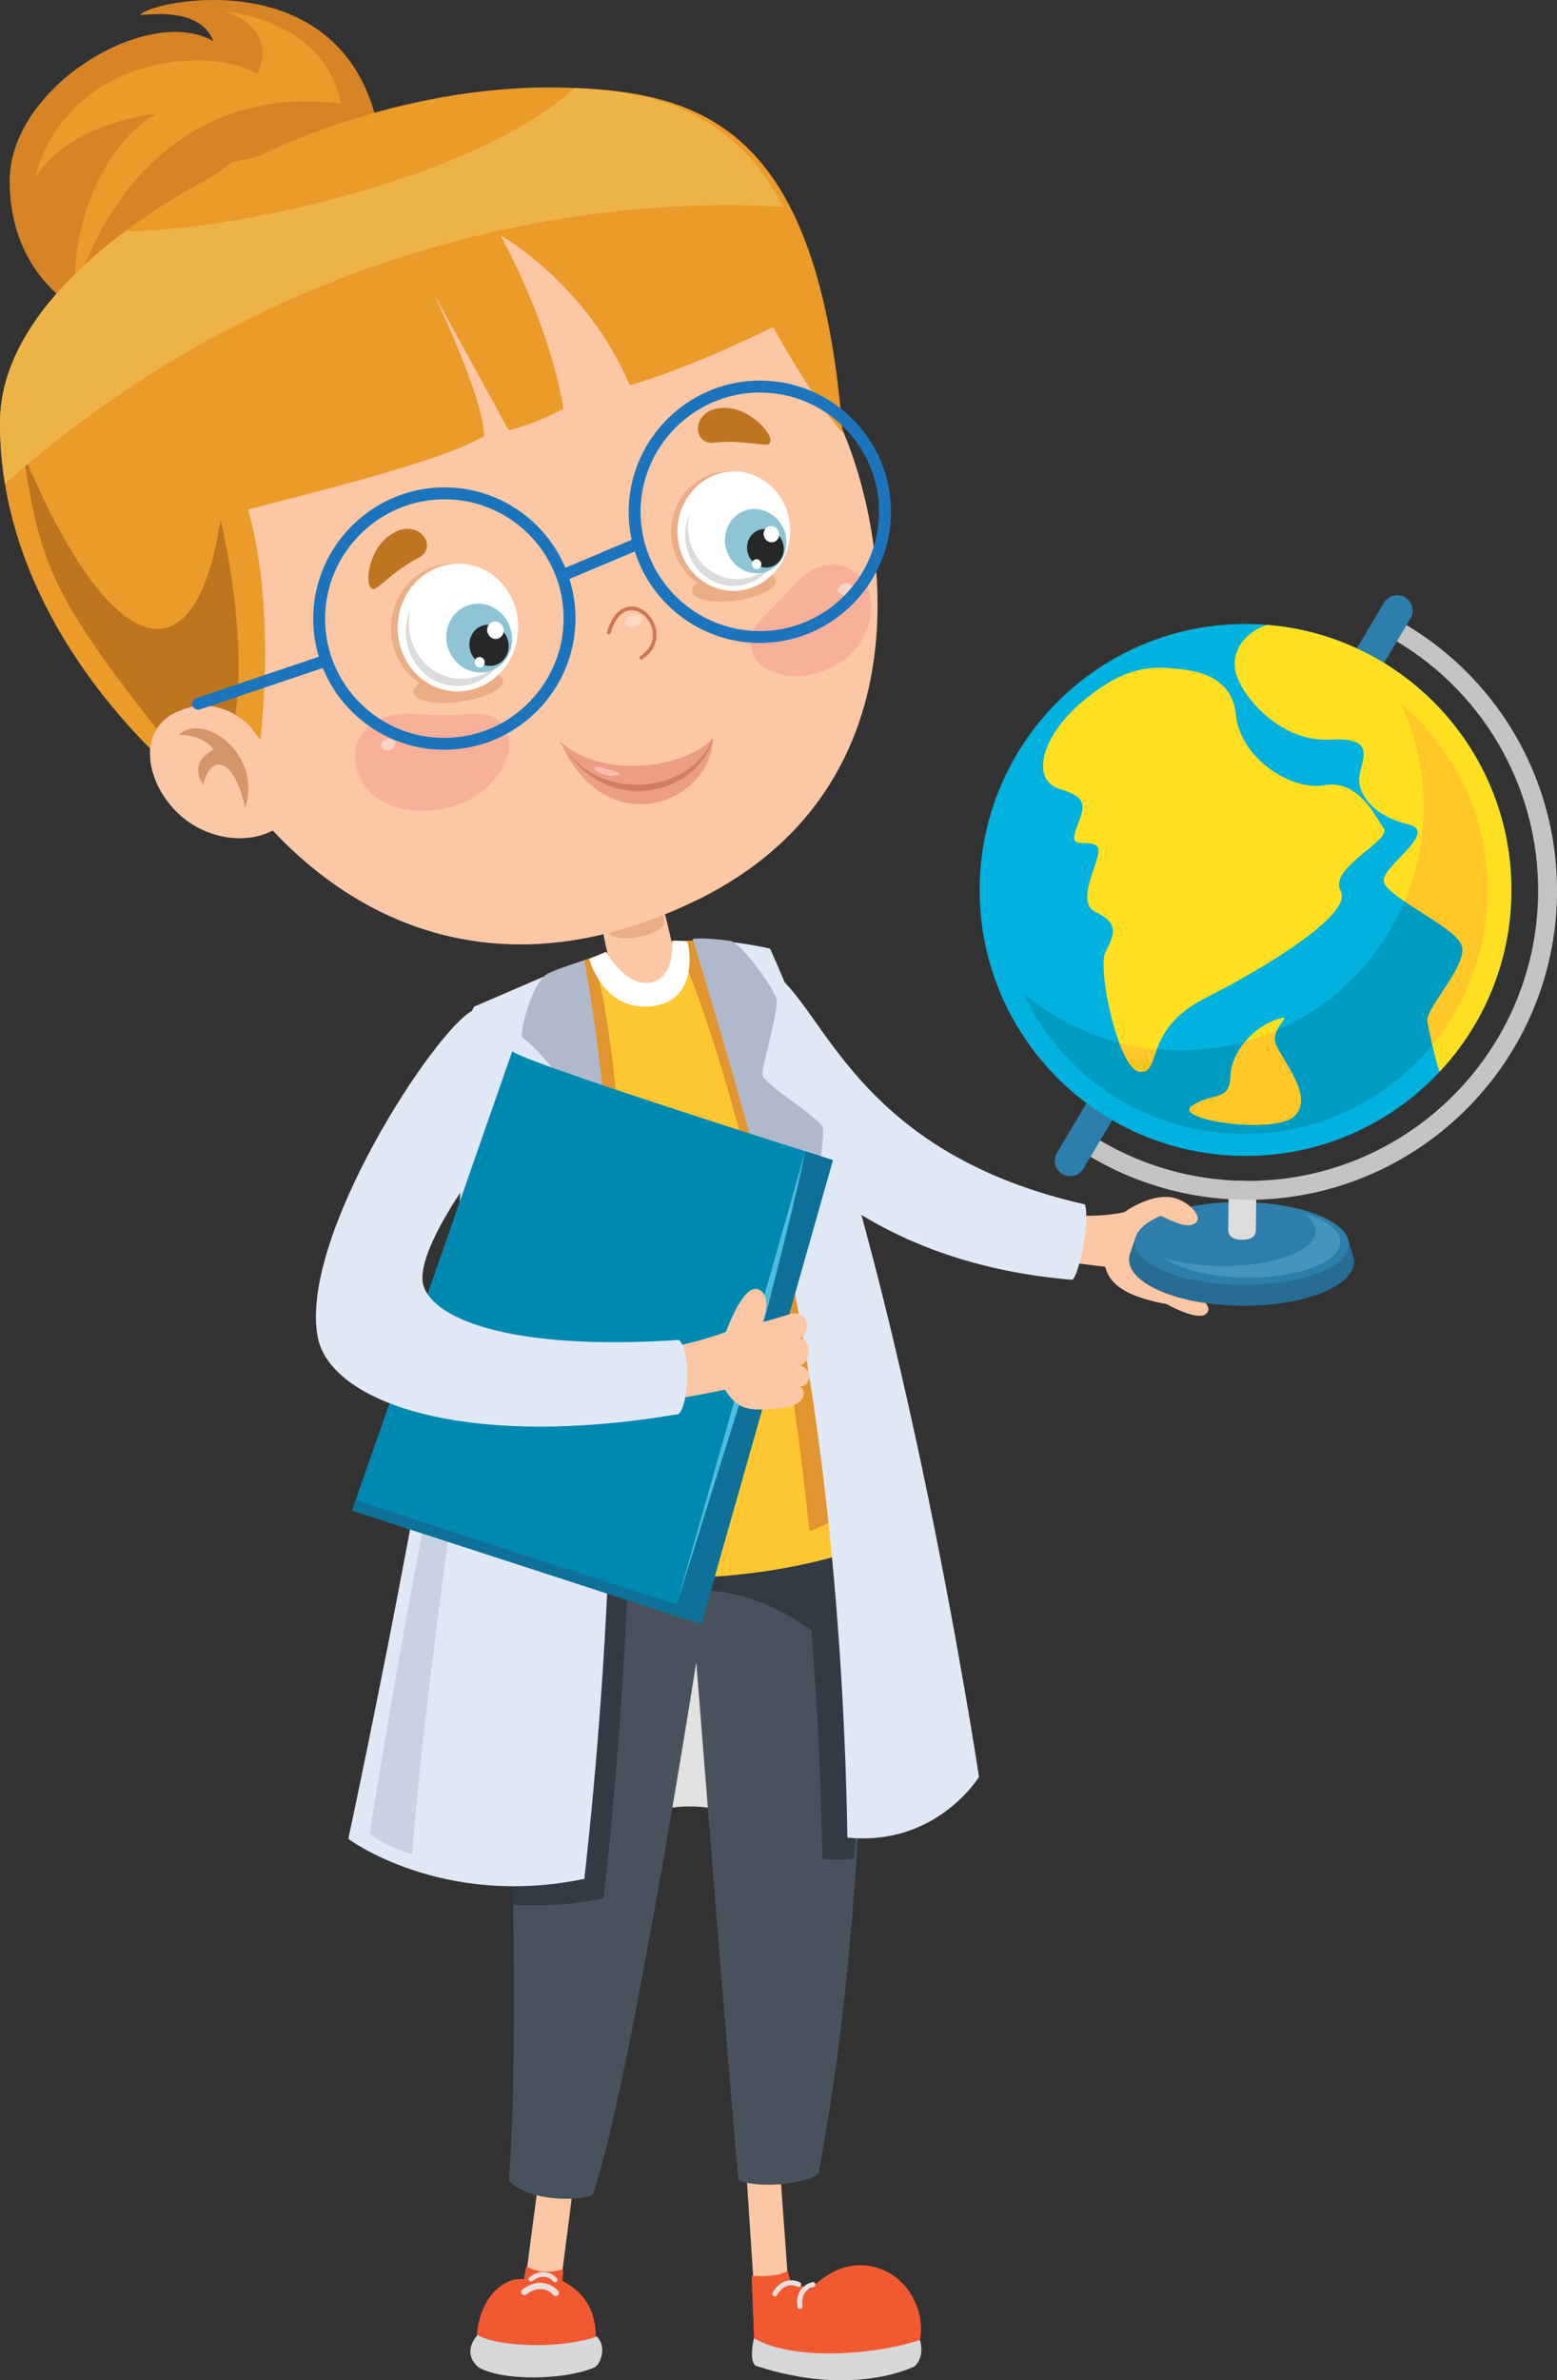 <?xml version="1.0" encoding="UTF-8"?> <svg xmlns="http://www.w3.org/2000/svg" id="Layer_1" viewBox="0 0 510.01 779.38"><rect x="0" y="0" width="510.01" height="779.38" fill="#333333" stroke="none"/><defs><style>.cls-1{fill:#fabdab;}.cls-2{fill:#f9b09b;}.cls-3{fill:#00b2dd;}.cls-4{fill:#0089b0;}.cls-5{fill:#f15a31;}.cls-6{fill:#ebad86;}.cls-7{fill:#fdd9c2;}.cls-8{fill:#e8dedc;}.cls-9{fill:#eeb347;}.cls-10{fill:#fff;}.cls-11{fill:#ffe021;}.cls-12{fill:#eb9d86;}.cls-13{fill:#eb9b29;}.cls-14{fill:#f2c717;}.cls-15{fill:#ffc828;}.cls-16{fill:#ffc832;}.cls-17{fill:#fcc7a5;}.cls-18{fill:#fcd3c5;}.cls-19{fill:#009bc1;}.cls-20{fill:#323b43;}.cls-21{fill:#8ec4d5;}.cls-22{fill:#ce7755;}.cls-23{fill:#b0b9cc;}.cls-24{fill:#be751f;}.cls-25{fill:#c9d2e3;}.cls-26{fill:#d17d64;}.cls-27{fill:#dedddc;}.cls-28{fill:#d68425;}.cls-29{fill:#d5956a;}.cls-30{fill:#dadbdc;}.cls-31{fill:#d7d8d9;}.cls-32{fill:#c5c3c4;}.cls-33{fill:#e1e1e0;}.cls-34{fill:#e1e8f5;}.cls-35{fill:#e2942f;}.cls-36{fill:#0f7199;}.cls-37{fill:#1c75bc;}.cls-38{fill:#4594bf;}.cls-39{fill:#47525c;}.cls-40{fill:#2d7eaa;}.cls-41{fill:#262727;}.cls-42{fill:#4cbede;}.cls-43{fill:#276c92;}</style></defs><g><g><path class="cls-17" d="M259.8,364.2s1.57,39.57,102.23,50.57c1.72,7.04,9.27,10.18,20.07,12.23,7.19,3.86,12.77,5.23,13.66,2.17,.94-3.18-7.37-6.8-9.32-7.98,.36,0,11.05,3.33,13.46,3.91,5.59,1.31,7.54-3.86,2.94-5.85-3.85-1.69-12.96-4.94-13.43-5.11,.5,.02,12,1.83,14.13,2.21,6.26,1.09,8.34-5.68,1.2-7.08-4.86-.95-13.43-2.29-14.13-2.65,.34-.19,6.9-.76,10.76-1.36,6.36-.99,6.38-6.56-.98-6.67-5.82-.09-19.7-.94-19.7-.94,0,0,12.59,.36,8.47-2.92-7.78-7.42-20.87,2.17-20.87,2.17,0,0-50.62,12.93-92.2-46.16-15.54-7.29-16.29,13.46-16.29,13.46Z"></path><path class="cls-6" d="M279.33,355.07c-3.12,2.82-10.19,9.26-16.12,14.82,3.13,4.53,8.77,11.28,18.09,18.54-2.08-4.3-3.94-10.33-.63-13.98,4.43-4.89,14.87-.51,18.98,1.51-7.13-5.79-14.01-12.66-20.32-20.89Z"></path><path class="cls-22" d="M373.66,407.87c.06,.24,.31,.43,.56,.41,6.42-.29,8.01-6.43,7.93-10.03-.01-.34-.26-.55-.55-.53-.32,0-.55,.25-.55,.54,.07,3.2-1.3,8.67-6.89,8.93-.3,.01-.53,.27-.52,.55,.01,.03,.01,.09,0,.12Z"></path></g><path class="cls-34" d="M355.43,394.38c-72.56-16.42-84.29-60.99-100.59-74.78-9.67,.68-15.89,33.23-15.89,33.23,0,0,25.69,59.06,112.28,66.23,1.97-1.09,5.84-17.8,4.2-24.68Z"></path><g><path class="cls-43" d="M370.01,410.9l1.82-5.4,1.1,.95c5.73-5.2,18.78-8.75,33.93-8.59,15.14,.15,28.11,3.97,33.73,9.28l1.13-.74,1.8,5.84h0c.04,.27,.06,.55,.05,.83-.08,8.21-16.66,14.69-37.01,14.48-20.37-.2-36.81-7.02-36.73-15.23,0-.48,.07-.96,.18-1.42Z"></path><path class="cls-40" d="M441.85,407.48c-.07,7.48-15.84,13.37-35.22,13.17-19.39-.2-35.04-6.41-34.96-13.89,.08-7.46,15.85-13.35,35.24-13.15,19.37,.19,35.02,6.41,34.94,13.87Z"></path><path class="cls-38" d="M400,414.58c17,.17,30.84-5,30.9-11.54,.02-2.1-1.39-4.1-3.86-5.83,7.34,2.24,12.06,5.71,12.02,9.55-.07,6.55-13.91,11.73-30.9,11.55-11.54-.12-21.56-2.68-26.8-6.35,5.16,1.59,11.62,2.55,18.64,2.62Z"></path><path class="cls-27" d="M406.82,405.94c-2.5-.02-4.52-.82-4.49-3.32l.12-11.53c.03-2.49,2.07-4.5,4.57-4.47,2.5,.03,4.5,2.08,4.48,4.56l-.12,11.53c-.03,2.5-2.07,3.26-4.56,3.23Z"></path><path class="cls-32" d="M407.74,392.85c-19.29-.2-38-5.83-54.08-16.29-1.44-.95-1.85-2.85-.91-4.29,.92-1.44,2.85-1.84,4.28-.91,15.11,9.82,32.66,15.11,50.78,15.3,52.41,.53,95.48-41.68,96.02-94.08,.36-35.25-18.67-67.63-49.66-84.49-1.51-.82-2.05-2.71-1.23-4.22,.82-1.48,2.69-2.05,4.2-1.24,33,17.98,53.26,52.47,52.88,90.02-.57,55.83-46.45,100.78-102.27,100.21Z"></path><path class="cls-40" d="M350.5,385.11c-.86,0-1.73-.24-2.52-.71-2.4-1.43-3.19-4.53-1.76-6.94l107.1-180.1c1.43-2.4,4.53-3.19,6.93-1.77,2.39,1.44,3.18,4.54,1.76,6.93l-107.1,180.11c-.96,1.6-2.66,2.49-4.41,2.47Z"></path><path class="cls-3" d="M495.08,292.29c-.49,48.1-39.88,86.69-87.97,86.2-48.1-.49-86.7-39.87-86.21-87.97,.49-48.11,39.88-86.7,87.97-86.21,48.09,.49,86.69,39.87,86.2,87.98Z"></path><path class="cls-19" d="M385.68,343.92c44.07,.45,80.17-34.91,80.61-78.99,.13-12.37-2.57-24.11-7.49-34.62,17.65,14.82,28.79,37.13,28.54,61.97-.45,44.08-36.54,79.44-80.61,78.99-31.7-.32-58.9-19.08-71.49-45.99,13.65,11.46,31.22,18.44,50.44,18.63Z"></path><path class="cls-11" d="M404.83,234.02c1.28,13.89,17.8,25.05,28.97,23.09,11.18-1.96,16.64,10.15,19.45,14.1,2.81,3.93-18.29,12.99-14.1,20.52,4.2,7.51-24.49,25.04-44.53,35.18-20.06,10.13-14.14,24.78-21.26,24.01-7.11-.8-13.9-33.64-11.33-38.96,2.59-5.31,5.05-9.56-2.97-13.21-8.01-3.64,3.26-19.2,.22-21.72-3.02-2.53-9.41,1.67-6.85-5.42,2.58-7.1,4.73-10.28-5.21-13.23-9.94-2.96-5.88-17.51,7.06-28.43,12.93-10.9,21.05-11.84,29.68-11.1,5.37,.47,19.58,1.27,20.87,15.18Zm10.23-29.41c-6.36,1.86-12.5,8.39-10.1,16.23,2.41,7.86,14.73,22.24,30.77,21.33,16.04-.9,9.85,7.03,9.5,12.57-.36,5.53,4.86,12.52,15.87,15.12,11.02,2.61-9.59,14.15-7.76,19.15,1.82,5.01,21.69,13.77,25.18,19.86,3.5,6.1-11.62,21.15-10.95,25.48,.68,4.32,3.61,16.93,4.11,16.45,14.31-15.34,23.17-35.87,23.4-58.51,.47-46.02-34.85-84.03-80.02-87.68Zm-24.57,157.5c-6.68,4.57,27.54,9.55,33.66,3.2,6.12-6.35-3.75-17.49-6.18-23.22-2.44-5.72,7.23-10.61,.08-8.24-7.16,2.38-14.7,10.18-15.01,18.78-.3,8.19-5.9,4.94-12.56,9.49Z"></path><g><path class="cls-15" d="M460.03,295.11c3.93-9.28,6.15-19.46,6.26-30.18,.13-12.37-2.57-24.11-7.49-34.62,17.65,14.82,28.79,37.13,28.54,61.97-.19,18.95-6.99,36.28-18.17,49.86-.69-3.01-1.32-6.07-1.6-7.8-.66-4.33,14.45-19.39,10.95-25.48-2.32-4.03-11.81-9.24-18.49-13.75Z"></path><path class="cls-15" d="M390.49,362.11c6.67-4.55,12.26-1.3,12.56-9.49,.15-4.25,2.08-8.32,4.86-11.63,3.56-.98,7.02-2.21,10.37-3.68-.66,1.41-1.04,3.05-.31,4.78,2.43,5.73,12.3,16.87,6.18,23.22-6.13,6.35-40.35,1.37-33.66-3.2Z"></path><path class="cls-15" d="M378.92,343.57c-1.72,4.52-2.14,7.72-5.56,7.35-2.41-.27-4.77-4.21-6.76-9.51,3.99,1.03,8.1,1.76,12.31,2.16Z"></path></g><path class="cls-14" d="M377.17,348.29c-.82,1.81-1.79,2.84-3.82,2.63-1.38-.17-2.75-1.55-4.05-3.69,2.59,.47,5.21,.83,7.87,1.06Z"></path></g><path class="cls-17" d="M387.88,393.66c2.23,1.1,5.75,4.7,4,6.5-2.34,2.4-6.73,.24-11.51-1.99-1.57,1.28-.48-8.48,7.51-4.51Z"></path></g><path class="cls-33" d="M204.07,597.04c1.9-1.27,17.75-9.52,36.12-3.17,18.38,6.34,17.01-55.56-15.1-58.09-2-.16-19.12,26.41-19.12,28.3s-1.9,32.96-1.9,32.96Z"></path><g><polygon class="cls-17" points="244.17 706.74 247.23 753.36 258.53 752.27 255.24 706.74 244.17 706.74"></polygon><g><path class="cls-5" d="M246.21,745.18q.67,18.3,.85,21.53c10.34,7.55,40.47,9.03,51.08,5.53,6.57-6.02,4.14-23.1-8.44-28.77-12.6-5.67-21.87,3.8-24.54,6.26-1.73-1.08-6.2-2.63-6.2-2.63l-1.01-3.55s-2.31,2.22-11.73,1.62Z"></path><path class="cls-31" d="M246.96,765.65c14.54,8.24,43.05,4.58,54.36,.53,1.73,5.8-1.69,8.6-1.69,8.6,0,0-19.83,10.48-52.13-.16-2.29-1.69-.54-8.97-.54-8.97Z"></path><path class="cls-8" d="M253.93,751.89c.25-.02,.48-.17,.61-.4,2.73-4.78,6.51-2.84,6.67-2.77,.41,.23,.9,.07,1.11-.34,.22-.38,.07-.89-.34-1.09-.04-.04-5.34-2.76-8.86,3.38-.21,.39-.08,.89,.32,1.11,.15,.1,.35,.13,.5,.1Z"></path><path class="cls-8" d="M262.64,755.82c.17-.19,.27-.43,.23-.69-.77-5.44,3.4-6.22,3.56-6.26,.47-.08,.76-.5,.67-.94-.06-.46-.49-.76-.94-.69-.05,.01-5.92,1.1-4.93,8.11,.07,.46,.49,.77,.93,.7,.19-.02,.35-.11,.47-.23Z"></path></g></g><g><polygon class="cls-17" points="176.6 712.53 171.91 748.15 183.58 748.56 187.52 717.88 176.6 712.53"></polygon><g><path class="cls-5" d="M172.41,742.07s-.7,3.14-.76,4.21c-6.94-.94-16.14,6.93-15.58,22.71,13.7,7.31,38.1,2.44,38.1,2.44,0,0,5.45-16.7-9.94-24.58,.37-3.57,.1-3.85,.1-3.85,0,0-6.09,2.43-11.92-.93Z"></path><path class="cls-31" d="M156.43,764.58c6.64,3.91,27.26,4.68,39.05,.47,3.41,3.38,1.23,9.03-.64,10.03-9.03,4.2-30.22,4.78-38.18,0-5.71-5.05-.22-10.5-.22-10.5Z"></path><path class="cls-8" d="M173.67,747.01c.23,.07,.49,.04,.7-.11,4.19-3.13,6.76-.01,6.86,.11,.27,.35,.78,.4,1.1,.13,.34-.27,.39-.76,.12-1.11-.03-.04-3.62-4.43-9.01-.39-.36,.26-.42,.74-.16,1.1,.1,.15,.26,.23,.4,.27Z"></path><path class="cls-8" d="M171.46,751.45c.29,.1,.62,.05,.89-.15,5.46-4.06,8.78,0,8.91,.15,.35,.43,1,.5,1.43,.18,.44-.36,.51-1,.17-1.45-.06-.05-4.72-5.75-11.74-.51-.45,.34-.53,.98-.2,1.43,.15,.18,.33,.29,.54,.35Z"></path></g></g><g><path class="cls-39" d="M164.79,502.78s6.5,155.9,1.88,211.11c4.59,5.77,19.51,7.55,27.43,4.84,11.55-31.67,33.98-174.5,33.98-174.5,0,0,11.48,146.09,13.79,169.63,7.35,3.12,23.39,.89,26.29-2.23,3.02-18.33,16.11-80.57,15.12-209.63-48.24,3.85-118.49,.78-118.49,.78Z"></path><g><path class="cls-20" d="M197.74,621.54c-10.82,2.24-20.73,2.73-29.62,2.18-.76-59.43-3.33-120.94-3.33-120.94,0,0,17.65,.77,41.34,1.05-1.09,35.8-3.68,75.44-8.4,117.71Z"></path><path class="cls-20" d="M280.97,502.17c.8,7.86,1.58,15.47,2.31,22.89-.28,32.67-1.69,60.3-3.54,83.56-3.22,.36-6.68,.42-10.38,.04-.67-39.12-3.07-74.22-6.47-105.46,6.22-.25,12.29-.59,18.09-1.02Z"></path></g><path class="cls-20" d="M165.42,500.08l-5.52,49.24s69.53-66.34,123.39,2.09c-7.6-50.06-12.04-53.87-12.04-53.87l-105.83,2.53Z"></path></g><g><path class="cls-16" d="M167.41,359.71c-20.3-16.84-1.07-31.03-1.07-31.03-.77,.29,29.53-26.66,76.41-19.43,28.47,37.1,33.14,93.03,36.51,120.06,3.55,29.27,13.42,69.7,9.51,75.27-61.1,24.05-139.6,7.12-141.57-4.67-1.62-9.74,14.93-100.61,20.2-140.2Z"></path><g><path class="cls-35" d="M242.76,309.25c-7.57-1.17-14.68-1.44-21.32-1.08,6.08,13.73,31.93,77.58,43.7,193.26,6.58-2.61,12.98-5.95,18.99-10.23,3.9-5.57-1.3-32.61-4.86-61.88-1.22-9.84-2.63-23.52-5.29-38.72-6.86-24.48-14.45-48.09-22.68-68.48-2.59-4.47-5.41-8.78-8.54-12.86Z"></path><path class="cls-35" d="M166.35,328.68s-19.23,14.19,1.07,31.03c-5.27,39.58-17.03,116.4-15.41,126.15,1.05,6.29,23.86,17.86,52.78,21.7,4.17-101.51-3.72-174.98-10.67-194.08-17.98,6.18-28.22,15.36-27.77,15.19Z"></path></g></g><path class="cls-17" d="M194.53,282.75s3.1,28.91,5.54,32.11c1.5,2.77,2.1,11.58,12.87,10.32,11.37-1.34,7.32-11.26,7.37-15.01-1.13-6.11-3.45-15.19-8.32-30.93-7.58,4.35-17.46,3.52-17.46,3.52Z"></path><path class="cls-10" d="M220.23,308.07c0,2.96,.21,12.67-7.6,13.73-7.81,1.06-14.15-10.14-14.15-10.14l-5.49,2.33s4.65,17.74,21.12,15.41c14.3-2.01,12.04-18.37,10.98-21.12-3.17-.42-4.86-.21-4.86-.21Z"></path><path class="cls-6" d="M212.74,280.72c3.66,7.7,3.52,15.87,4.99,21.73-2.03,3.93-15.66,6.89-18.4,2.98-2.18-14.82-3.74-21.2-3.74-21.2,0,0,9.56,.83,17.16-3.52Z"></path><g><path class="cls-34" d="M226.89,307.44s47.31,96.53,50.69,294.25c29.15,2.95,43.1-19.86,43.1-19.86,0,0-27.04-179.97-68.44-271.23-13.42-2.95-25.35-3.16-25.35-3.16Z"></path><path class="cls-23" d="M226.89,307.44s19.96,64.64,31.36,112.8c8.03-16.91,12.14-48.16,11.3-51.12-.85-2.95-19.85-14.36-19.85-17.32s5.49-21.33,4.65-24.71c-.85-3.38-11.47-18.5-15.22-19.01-9.29-1.27-12.24-.63-12.24-.63Z"></path></g><g><path class="cls-34" d="M187.6,315.68c9.3,18.58,21.55,140.68,3.81,299.53-46.9,9.71-77.31-13.1-77.31-13.1,0,0,40.22-187.3,36.76-225.17-3.17-34.65,4.43-47.32,4.43-47.32l32.32-13.94Z"></path><path class="cls-25" d="M154.65,449.39s-15.21,99.49-19.65,157.8c-11.41-3.81-13.94-6.97-13.94-6.97,0,0,19.64-122.94,29.79-152.73,3.8-8.24,3.8,1.9,3.8,1.9Z"></path><path class="cls-23" d="M191.4,314.41s11.41,58.92,8.24,111.52c-13.31-19.01-25.98-31.05-22.81-35.48,3.17-4.44,10.99-24.51,11.62-28.31,.64-3.8-12.79-19.37-17.32-22.39-1.27-.84,3.09-18.14,8.23-20.91,2.75-1.48,12.04-4.43,12.04-4.43Z"></path></g><g><path class="cls-4" d="M167.9,343.87c-5.45,1.2,104.93,35.98,104.93,35.98l-43.13,151.95-114.39-37.19,52.6-150.74Z"></path><path class="cls-36" d="M272.83,379.85s-3.44-1.09-9.08-2.88l-42.13,148.43-105.13-34.18-1.19,3.39,114.39,37.19,43.13-151.95Z"></path><path class="cls-42" d="M248.13,440.68s11.88-44.59,15.62-63.71l-42.13,148.43,26.51-84.72Z"></path></g><g><path class="cls-17" d="M206.08,460.06c9.66-1,20.12-2.64,31.4-5.05,3.85,6.14,7.2,7.44,18.1,5.99,9.51-.65,8.38-6.51,6.16-7.02,2.91,.54,5.83-4.97,.32-6.91,3.97-1.12,3.57-8.65,0-8.78,3.68-1.81,3.24-10.08-3.78-7.86-5.55,1.74-8.46,2.47-8.46,2.47,0,0,3.45-8.9-1.5-10.73-4.96-1.84-10.51,13.92-10.51,13.92,0,0-12.64,5.12-31.78,7.13-3.42,4.58,.05,16.85,.05,16.85Z"></path><path class="cls-34" d="M154.87,330.89c-12.05,5.82-57.18,74.52-50.77,107.03,4.18,21.18,47.97,37.02,118.11,25.11,2.91-1.7,4.61-19.67,.24-24.28-55.67,3.67-80.24-7.01-83.7-17.64-3.14-9.62,13.87-33.28,13.87-33.28l2.25-56.95Z"></path></g><g><g><path class="cls-28" d="M25.99,101.42S3.41,90.79,3.16,59.57C2.9,28.34,48.67,1.23,69.83,13.45c-4.22-11.37-21.31-8.48-23.9-8.61C49.33,.18,113.86-13.52,124.19,43.7c-18.59,11.15-98.2,57.72-98.2,57.72Z"></path><path class="cls-13" d="M84.4,24.2c-15.73-9.41-62.18-6.26-72.96,34.07,11.36-18.26,39.7-21.05,39.7-21.05-20.96,12.5-28.03,43.8-26.27,57.31C35.78,61.07,63.2,27.86,111.76,33.91c-5.1-23.9-28.5-28.96-38.45-30.4,16.45,5.64,12.76,17.11,11.09,20.69Z"></path></g><g><g><path class="cls-17" d="M271.7,132.19c16.87,29.18,38.55,123.08-44.2,162.91-82.29,39.61-142.13-10.69-167.69-68.28-30.82-69.5,16.95-126.53,66.51-144.17,77.33-27.57,122.81,10.48,145.38,49.54Z"></path><path class="cls-2" d="M246.26,212.94c1.84,7.81,14.54,11.32,25.73,5.86,11.15-5.46,15.34-16.31,12.59-25.46-2.5-8.39-14.7-12.98-24.48-1.8-9.13,10.42-15.76,13.33-13.85,21.41Z"></path><path class="cls-18" d="M274.48,193.61c.27,1.02,1.56,1.55,2.86,1.18,1.33-.35,2.18-1.46,1.88-2.48-.27-1.01-1.55-1.53-2.87-1.18-1.29,.36-2.14,1.48-1.87,2.47Z"></path><path class="cls-7" d="M204.7,204.03c.3,1.03,1.75,1.52,3.32,1.08,1.55-.4,2.57-1.58,2.3-2.59-.3-1.01-1.75-1.5-3.31-1.05-1.54,.39-2.58,1.57-2.31,2.56Z"></path><path class="cls-2" d="M116.95,252.39c3.25,10.45,15.27,15.15,29.27,12.23,13.47-2.81,24.36-16.35,19.39-25.59-4.71-8.79-11.11-3.59-27.97-5.2-16.31-1.54-23.93,8.09-20.68,18.55Z"></path><path class="cls-18" d="M124.91,244.46c.29,.96,1.54,1.41,2.76,1.03,1.23-.38,2-1.47,1.72-2.43-.3-.95-1.54-1.41-2.78-1.03-1.21,.41-1.97,1.47-1.7,2.43Z"></path><path class="cls-24" d="M239.7,133.77c-13.06-2.13-14.09,12.09-5.69,11.17,8.99-1.02,16.89,1.4,17.93,.4,2.26-2.2-4.9-10.36-12.24-11.57Z"></path><path class="cls-24" d="M126.13,176.51c9.74-8.92,18.41,2.35,10.89,6.19-8.08,4.1-13.35,10.44-14.77,10.17-3.1-.59-1.63-11.34,3.88-16.36Z"></path><g><path class="cls-12" d="M233.57,241.46c-8.33,10.14-36.82,13.98-50.12,1.18,14.88,34.24,49.92,20.3,50.12-1.18Z"></path><path class="cls-1" d="M198.03,251.57c-2.52-.79-4.1-.58-3.13,.47,.98,1.04,4.66,2.55,7.17,1.86,2.51-.69-1.12-1.41-4.04-2.33Z"></path><path class="cls-26" d="M183.6,242.88c11.34,20.35,43.09,17.54,49.97-1.42,0,.02,0,.04-.01,.06-4.11,18-34.85,27.55-49.96,1.36Z"></path></g><path class="cls-22" d="M209.94,215.96c.14,.02,.3,0,.42-.08,3.95-2.64,5.56-6.64,4.29-10.73-1.16-3.78-4.54-6.61-7.85-6.59-2.07,.03-5.88,1.13-7.97,8.43-.11,.33,.09,.66,.42,.76,.36,.11,.68-.07,.77-.41,1.4-4.85,3.79-7.52,6.78-7.53,2.83-.06,5.68,2.44,6.7,5.7,.53,1.73,1.2,6.04-3.82,9.35-.26,.21-.34,.57-.16,.86,.1,.14,.23,.23,.42,.26Z"></path><g><path class="cls-6" d="M219.9,173.15c-.57,10.89,7.3,20.18,17.6,20.74,10.28,.55,19.1-7.87,19.68-18.75,.59-10.93-7.29-20.21-17.58-20.76-10.32-.53-19.13,7.85-19.71,18.78Z"></path><path class="cls-6" d="M231.34,189.45c-5.67,2.42-6.2,5.5-1.15,6.9,5.02,1.37,13.69,.52,19.34-1.9,5.68-2.41,6.19-5.53,1.18-6.9-5.05-1.38-13.7-.52-19.36,1.9Z"></path><path class="cls-10" d="M221.93,172.95c-.55,10.77,7.2,19.95,17.4,20.5,10.17,.53,18.89-7.76,19.46-18.54,.58-10.79-7.21-19.97-17.38-20.53-10.18-.53-18.9,7.78-19.48,18.57Z"></path><path class="cls-30" d="M224.46,174.2c.09-2.14,.63-4.15,1.42-6.02-.28,1.11-.43,2.22-.53,3.37-.49,9.49,6.37,17.57,15.32,18.05,5.33,.28,10.13-2.23,13.33-6.27-2.9,5.32-8.41,8.82-14.58,8.51-8.77-.47-15.45-8.38-14.97-17.63Z"></path><path class="cls-21" d="M238.06,180.43c1.91,5.53,7.67,8.57,12.9,6.77,5.23-1.8,7.91-7.74,6.03-13.25-1.9-5.53-7.67-8.55-12.91-6.77-5.22,1.81-7.93,7.76-6.02,13.26Z"></path><path class="cls-41" d="M245.07,181.46c1.14,3.32,4.57,5.13,7.72,4.07,3.1-1.09,4.73-4.63,3.59-7.95-1.12-3.3-4.6-5.12-7.72-4.06-3.12,1.08-4.74,4.63-3.59,7.93Z"></path><path class="cls-10" d="M250.3,175.74c.47,1.42,1.94,2.16,3.25,1.71,1.32-.46,2.01-1.95,1.53-3.35-.5-1.4-1.93-2.18-3.27-1.73-1.32,.47-2.02,1.96-1.52,3.37Z"></path><path class="cls-10" d="M246.41,185.21c.29,.87,1.18,1.32,1.98,1.04,.8-.28,1.2-1.18,.93-2.02-.3-.85-1.18-1.32-1.98-1.04-.81,.26-1.23,1.18-.93,2.02Z"></path></g><g><path class="cls-6" d="M128.12,204.63c-.64,11.69,7.81,21.62,18.83,22.21,10.98,.58,20.42-8.42,21.04-20.08,.63-11.67-7.81-21.59-18.81-22.2-11.03-.56-20.45,8.4-21.06,20.07Z"></path><path class="cls-6" d="M140.35,222.1c-6.06,2.6-6.62,5.89-1.23,7.4,5.38,1.46,14.66,.54,20.7-2.05,6.07-2.61,6.63-5.9,1.24-7.39-5.38-1.47-14.63-.55-20.7,2.04Z"></path><path class="cls-10" d="M130.28,204.43c-.6,11.53,7.73,21.36,18.6,21.94,10.89,.58,20.25-8.3,20.84-19.84,.62-11.53-7.71-21.35-18.6-21.94-10.9-.58-20.24,8.3-20.84,19.84Z"></path><path class="cls-30" d="M132.95,205.77c.15-2.28,.71-4.43,1.56-6.43-.3,1.17-.49,2.38-.56,3.6-.53,10.15,6.78,18.79,16.37,19.31,5.7,.3,10.85-2.38,14.27-6.69-3.11,5.68-9,9.42-15.6,9.09-9.38-.5-16.54-8.97-16.04-18.88Z"></path><path class="cls-21" d="M146.83,212.4c2.07,5.91,8.23,9.18,13.81,7.23,5.61-1.91,8.49-8.27,6.47-14.17-2.04-5.94-8.23-9.16-13.81-7.26-5.58,1.92-8.49,8.27-6.47,14.2Z"></path><path class="cls-41" d="M154.14,213.37c1.21,3.54,4.91,5.49,8.28,4.36,3.32-1.17,5.05-4.96,3.83-8.51-1.21-3.52-4.92-5.46-8.26-4.35-3.34,1.15-5.07,4.96-3.85,8.5Z"></path><path class="cls-10" d="M159.74,207.24c.5,1.51,2.06,2.33,3.47,1.84,1.41-.49,2.15-2.1,1.64-3.59-.51-1.5-2.08-2.31-3.5-1.85-1.42,.49-2.15,2.12-1.62,3.6Z"></path><path class="cls-10" d="M155.57,217.38c.31,.93,1.25,1.4,2.14,1.12,.84-.32,1.29-1.29,.97-2.19-.31-.92-1.27-1.41-2.11-1.1-.84,.27-1.31,1.26-1,2.16Z"></path></g></g><g><path class="cls-13" d="M164.03,77.14s15.79,28.19,20.54,56.66c-9.25,5.08-17.92,7.14-17.92,7.14l-24.66-44.98s16.67,34.68,16.58,46.88c-14.62,8.66-60.71,19.52-77.32,24,5.6,19.58,7.45,48.15,3.43,81-6.13,3.19-22.76,8.84-22.76,8.84C61.93,256.69-.36,208.69,0,138.13,.23,91.84,68.47,58.48,68.47,58.48l7.58-5.29,8.37-1.94s45.12-23.42,98.23-22.59c48.26,.75,85.57,13.4,93.37,113.1-9.79-11.03-22.81-34.67-22.81-34.67,0,0-25.48,12.86-46.9,19.07-14.5-33.71-42.28-49.03-42.28-49.03Z"></path><path class="cls-24" d="M7.76,148.79c5.48,39.89,11.91,50.56,57.28,107.17,10.55,.41,19.42-31.28,7.2-85.83-8.14,54.14-36.02,46.79-64.48-21.34Z"></path><path class="cls-9" d="M188.19,28.84c-32.99,29.99-112.74,46.94-147.17,46.85C22.01,89.91,.14,111.95,0,138.13c-.03,7,.57,13.73,1.63,20.25,100.46-89.06,212.1-93.49,255-90.62-15.66-29.84-39.68-37.71-68.44-38.92Z"></path></g><g><path class="cls-17" d="M81.98,237.92s-10.18-11.62-24.6-4.55c-15.2,7.43-7.64,30.47,8.49,38.16,16.13,7.66,33.15-.57,31.2-13.71l-15.08-19.9Z"></path><path class="cls-29" d="M58.43,240.72c7.88-7.84,27.72,5.99,21.86,23.78-3.58-16.61-11.39-18-13.72-7.45-2.81-4.34-2.33-8.54,3.46-11.65-4.24-5.39-11.6-4.68-11.6-4.68Z"></path></g></g><g><path class="cls-37" d="M249.08,210.53c-23.68,.11-43.05-19.08-43.16-42.76-.1-23.34,18.79-42.69,42.12-43.15h.64c11.48-.07,22.29,4.35,30.44,12.44,8.14,8.08,12.67,18.85,12.72,30.32,.12,23.34-18.78,42.7-42.11,43.15h-.66Zm-39.25-42.77c.11,21.54,17.7,38.97,39.23,38.88h.59c21.21-.42,38.39-18.01,38.28-39.23-.04-10.43-4.15-20.21-11.56-27.56-7.42-7.35-17.23-11.37-27.67-11.31h-.61c-21.19,.43-38.38,18.02-38.27,39.23Z"></path><path class="cls-37" d="M145.74,245.5c-11.47,.06-22.27-4.37-30.44-12.44-8.15-8.09-12.66-18.85-12.71-30.32-.1-23.34,18.78-42.69,42.1-43.15h.67c11.47-.07,22.28,4.36,30.43,12.43,8.14,8.08,12.68,18.85,12.72,30.32,.12,23.32-18.78,42.7-42.11,43.14h-.66Zm-39.25-42.78c.05,10.44,4.15,20.23,11.57,27.57,7.41,7.36,17.23,11.37,27.67,11.31h.6c21.21-.42,38.38-18.02,38.28-39.24-.05-10.42-4.15-20.22-11.56-27.56-7.4-7.34-17.24-11.35-27.67-11.3h-.61c-21.19,.42-38.37,18.01-38.27,39.22Z"></path><path class="cls-37" d="M185.22,189.99c.24,0,.48-.05,.71-.15l23.4-9.87c1-.43,1.46-1.57,1.04-2.57-.41-.98-1.55-1.48-2.56-1.04l-23.4,9.88c-.99,.42-1.46,1.56-1.04,2.56,.33,.75,1.07,1.21,1.85,1.19Z"></path><path class="cls-37" d="M64.95,232.38c.18,0,.4-.04,.59-.1l41.62-14.04c1.03-.35,1.58-1.45,1.23-2.47-.35-1.01-1.46-1.56-2.46-1.24l-41.65,14.05c-1.01,.35-1.57,1.45-1.23,2.47,.28,.84,1.06,1.34,1.9,1.33Z"></path></g></g></svg> 